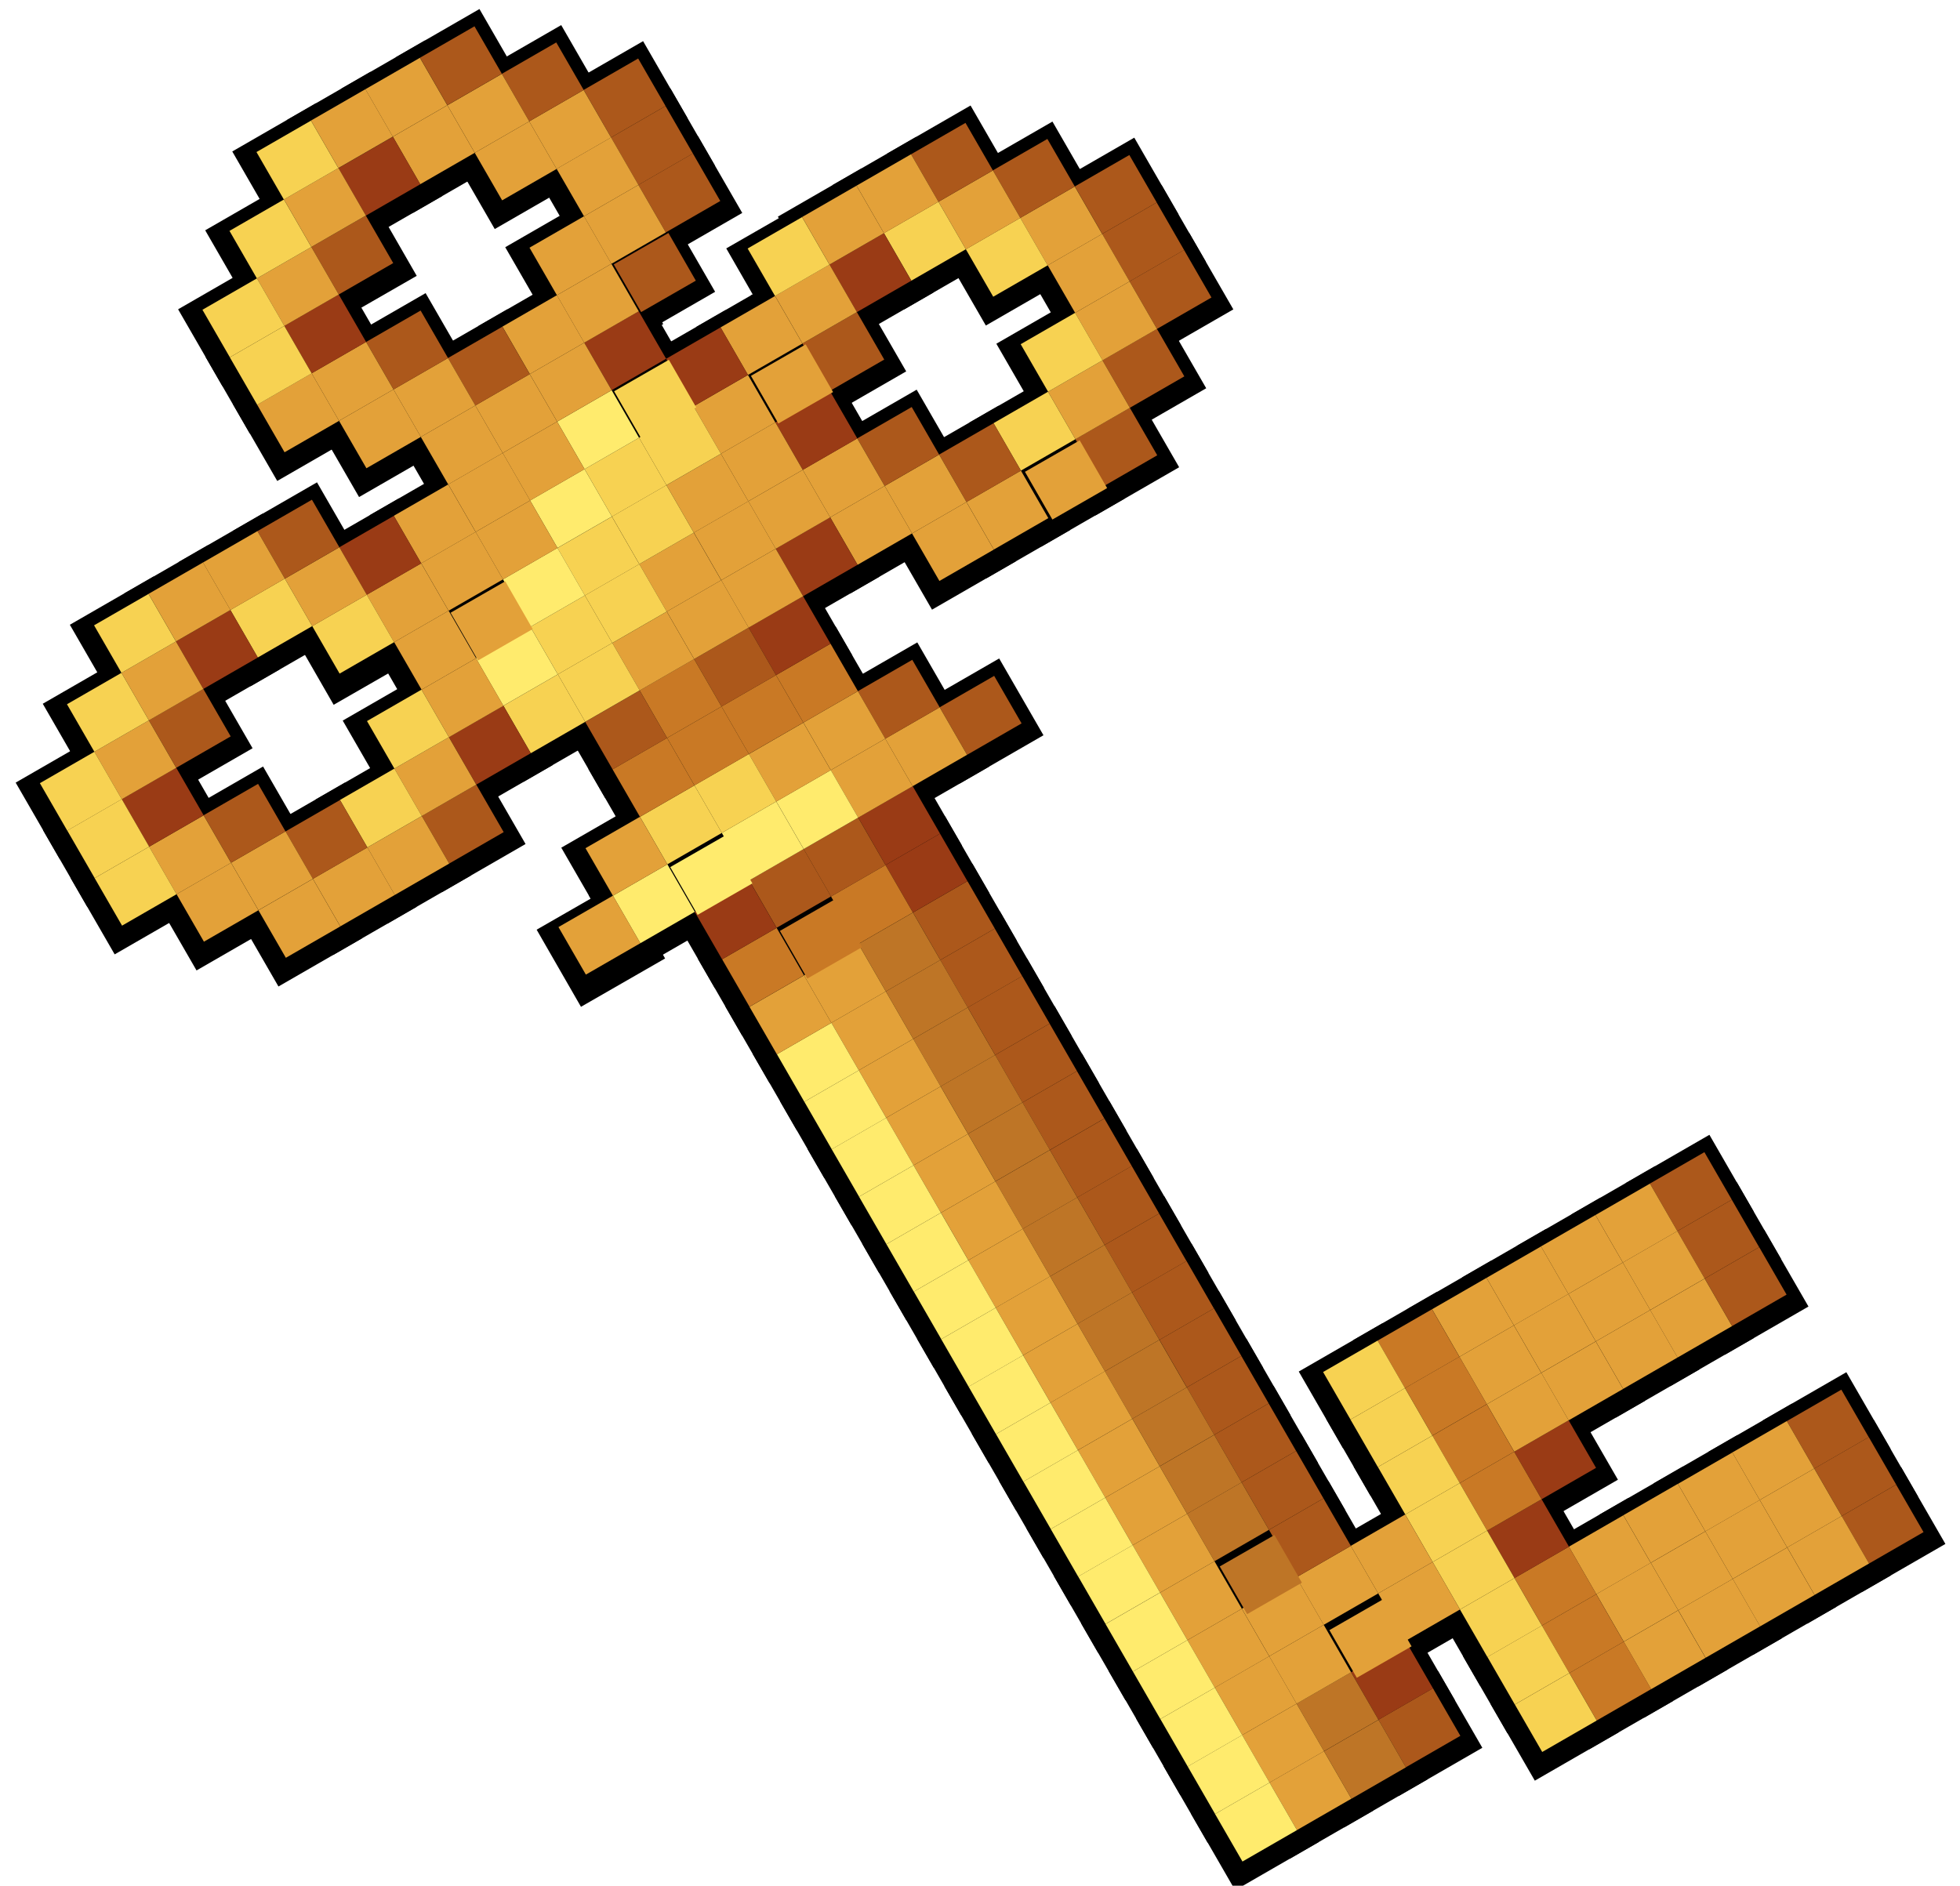 <svg id="Layer_1" data-name="Layer 1" xmlns="http://www.w3.org/2000/svg" viewBox="0 0 290.04 279.09"><defs><style>.cls-1{fill:#1d1d1b;stroke:#000;stroke-miterlimit:10;stroke-width:5px;}.cls-2{fill:#ac581b;}.cls-3{fill:#e3a139;}.cls-4{fill:#f7d252;}.cls-5{fill:#9a3b15;}.cls-6{fill:#c97925;}.cls-7{fill:#be7526;}.cls-8{fill:#ffeb6d;}</style></defs><rect class="cls-1" x="273.76" y="222.33" width="9.31" height="8.11" transform="translate(-75.87 169.37) rotate(-29.97)"/><rect class="cls-1" x="269.7" y="215.3" width="9.31" height="8.12" transform="translate(-72.9 166.41) rotate(-29.97)"/><rect class="cls-1" x="265.65" y="208.27" width="9.31" height="8.12" transform="translate(-69.93 163.44) rotate(-29.97)"/><rect class="cls-1" x="253.49" y="187.19" width="9.31" height="8.11" transform="translate(-61.02 154.55) rotate(-29.97)"/><rect class="cls-1" x="249.44" y="180.16" width="9.31" height="8.11" transform="translate(-58.05 151.58) rotate(-29.97)"/><rect class="cls-1" x="245.38" y="173.13" width="9.31" height="8.12" transform="translate(-55.08 148.62) rotate(-29.97)"/><rect class="cls-1" x="168.38" y="39.61" width="9.31" height="8.12" transform="translate(1.32 92.29) rotate(-29.97)"/><rect class="cls-1" x="164.32" y="32.58" width="9.31" height="8.12" transform="translate(4.29 89.32) rotate(-29.97)"/><rect class="cls-1" x="160.27" y="25.56" width="9.31" height="8.11" transform="translate(7.26 86.36) rotate(-29.97)"/><rect class="cls-1" x="265.69" y="226.98" width="9.31" height="8.11" transform="translate(-79.27 165.97) rotate(-29.97)"/><rect class="cls-1" x="261.64" y="219.95" width="9.31" height="8.12" transform="translate(-76.3 163) rotate(-29.97)"/><rect class="cls-1" x="257.59" y="212.92" width="9.31" height="8.12" transform="translate(-73.33 160.04) rotate(-29.97)"/><rect class="cls-1" x="245.43" y="191.84" width="9.31" height="8.11" transform="translate(-64.42 151.14) rotate(-29.97)"/><rect class="cls-1" x="241.38" y="184.81" width="9.31" height="8.11" transform="translate(-61.45 148.18) rotate(-29.97)"/><rect class="cls-1" x="237.32" y="177.78" width="9.31" height="8.12" transform="translate(-58.48 145.21) rotate(-29.97)"/><rect class="cls-1" x="164.37" y="51.29" width="9.31" height="8.11" transform="translate(-5.05 91.85) rotate(-29.97)"/><rect class="cls-1" x="160.31" y="44.26" width="9.31" height="8.12" transform="translate(-2.08 88.88) rotate(-29.97)"/><rect class="cls-1" x="156.26" y="37.23" width="9.31" height="8.12" transform="translate(0.89 85.92) rotate(-29.97)"/><rect class="cls-1" x="152.21" y="30.21" width="9.31" height="8.11" transform="translate(3.86 82.95) rotate(-29.97)"/><rect class="cls-1" x="148.16" y="23.18" width="9.31" height="8.12" transform="translate(6.83 79.99) rotate(-29.97)"/><rect class="cls-1" x="257.64" y="231.63" width="9.3" height="8.11" transform="translate(-82.67 162.56) rotate(-29.97)"/><rect class="cls-1" x="253.59" y="224.6" width="9.3" height="8.12" transform="translate(-79.7 159.6) rotate(-29.97)"/><rect class="cls-1" x="249.53" y="217.57" width="9.3" height="8.12" transform="translate(-76.73 156.63) rotate(-29.97)"/><rect class="cls-1" x="237.37" y="196.49" width="9.3" height="8.11" transform="translate(-67.82 147.74) rotate(-29.97)"/><rect class="cls-1" x="233.32" y="189.46" width="9.3" height="8.11" transform="translate(-64.85 144.77) rotate(-29.97)"/><rect class="cls-1" x="229.27" y="182.43" width="9.3" height="8.12" transform="translate(-61.89 141.81) rotate(-29.97)"/><rect class="cls-1" x="160.37" y="62.97" width="9.3" height="8.12" transform="translate(-11.42 91.41) rotate(-29.97)"/><rect class="cls-1" x="156.31" y="55.94" width="9.3" height="8.11" transform="translate(-8.45 88.44) rotate(-29.97)"/><rect class="cls-1" x="152.26" y="48.91" width="9.3" height="8.12" transform="translate(-5.48 85.48) rotate(-29.97)"/><rect class="cls-1" x="144.15" y="34.86" width="9.3" height="8.11" transform="translate(0.46 79.55) rotate(-29.97)"/><rect class="cls-1" x="140.1" y="27.83" width="9.3" height="8.12" transform="translate(3.43 76.58) rotate(-29.97)"/><rect class="cls-1" x="136.05" y="20.8" width="9.3" height="8.12" transform="translate(6.4 73.62) rotate(-29.97)"/><rect class="cls-1" x="249.57" y="236.28" width="9.31" height="8.11" transform="translate(-86.07 159.16) rotate(-29.97)"/><rect class="cls-1" x="245.52" y="229.25" width="9.31" height="8.12" transform="translate(-83.1 156.19) rotate(-29.97)"/><rect class="cls-1" x="241.47" y="222.22" width="9.31" height="8.12" transform="translate(-80.13 153.23) rotate(-29.97)"/><rect class="cls-1" x="229.31" y="201.14" width="9.31" height="8.11" transform="translate(-71.22 144.33) rotate(-29.97)"/><rect class="cls-1" x="225.26" y="194.11" width="9.31" height="8.11" transform="translate(-68.26 141.37) rotate(-29.97)"/><rect class="cls-1" x="221.2" y="187.08" width="9.31" height="8.12" transform="translate(-65.29 138.4) rotate(-29.97)"/><rect class="cls-1" x="152.3" y="67.61" width="9.31" height="8.12" transform="translate(-14.82 88) rotate(-29.97)"/><rect class="cls-1" x="148.25" y="60.59" width="9.31" height="8.11" transform="translate(-11.85 85.04) rotate(-29.97)"/><rect class="cls-1" x="132.04" y="32.48" width="9.31" height="8.12" transform="translate(0.03 73.18) rotate(-29.97)"/><rect class="cls-1" x="127.98" y="25.45" width="9.31" height="8.12" transform="translate(3 70.21) rotate(-29.97)"/><rect class="cls-1" x="241.52" y="240.93" width="9.3" height="8.11" transform="translate(-89.47 155.75) rotate(-29.97)"/><rect class="cls-1" x="237.46" y="233.9" width="9.3" height="8.12" transform="translate(-86.5 152.79) rotate(-29.97)"/><rect class="cls-1" x="233.41" y="226.87" width="9.3" height="8.12" transform="translate(-83.53 149.82) rotate(-29.97)"/><rect class="cls-1" x="225.3" y="212.81" width="9.3" height="8.12" transform="translate(-77.59 143.89) rotate(-29.97)"/><rect class="cls-1" x="221.25" y="205.79" width="9.3" height="8.11" transform="translate(-74.62 140.93) rotate(-29.97)"/><rect class="cls-1" x="217.2" y="198.76" width="9.3" height="8.11" transform="translate(-71.66 137.96) rotate(-29.97)"/><rect class="cls-1" x="213.14" y="191.73" width="9.3" height="8.12" transform="translate(-68.69 135) rotate(-29.97)"/><rect class="cls-1" x="144.24" y="72.26" width="9.3" height="8.12" transform="translate(-18.22 84.6) rotate(-29.97)"/><rect class="cls-1" x="140.19" y="65.24" width="9.3" height="8.11" transform="translate(-15.25 81.63) rotate(-29.97)"/><rect class="cls-1" x="123.98" y="37.13" width="9.3" height="8.12" transform="translate(-3.37 69.77) rotate(-29.97)"/><rect class="cls-1" x="119.92" y="30.1" width="9.3" height="8.12" transform="translate(-0.4 66.81) rotate(-29.97)"/><rect class="cls-1" x="233.46" y="245.57" width="9.3" height="8.11" transform="translate(-92.87 152.35) rotate(-29.97)"/><rect class="cls-1" x="229.41" y="238.54" width="9.3" height="8.12" transform="translate(-89.9 149.38) rotate(-29.97)"/><rect class="cls-1" x="225.35" y="231.51" width="9.3" height="8.12" transform="translate(-86.93 146.42) rotate(-29.97)"/><rect class="cls-1" x="221.3" y="224.49" width="9.3" height="8.11" transform="translate(-83.96 143.45) rotate(-29.97)"/><rect class="cls-1" x="217.25" y="217.46" width="9.3" height="8.12" transform="translate(-80.99 140.49) rotate(-29.97)"/><rect class="cls-1" x="213.2" y="210.44" width="9.3" height="8.11" transform="translate(-78.02 137.52) rotate(-29.97)"/><rect class="cls-1" x="209.14" y="203.41" width="9.3" height="8.11" transform="translate(-75.06 134.56) rotate(-29.97)"/><rect class="cls-1" x="205.09" y="196.37" width="9.3" height="8.12" transform="translate(-72.09 131.59) rotate(-29.97)"/><rect class="cls-1" x="136.19" y="76.91" width="9.3" height="8.12" transform="translate(-21.62 81.19) rotate(-29.97)"/><rect class="cls-1" x="132.14" y="69.89" width="9.3" height="8.11" transform="translate(-18.65 78.23) rotate(-29.97)"/><rect class="cls-1" x="128.08" y="62.86" width="9.3" height="8.12" transform="translate(-15.68 75.26) rotate(-29.97)"/><rect class="cls-1" x="119.98" y="48.8" width="9.3" height="8.11" transform="translate(-9.74 69.33) rotate(-29.97)"/><rect class="cls-1" x="115.92" y="41.77" width="9.3" height="8.12" transform="translate(-6.77 66.37) rotate(-29.97)"/><rect class="cls-1" x="111.87" y="34.74" width="9.3" height="8.12" transform="matrix(0.87, -0.5, 0.5, 0.87, -3.8, 63.4)"/><rect class="cls-1" x="225.4" y="250.22" width="9.31" height="8.11" transform="translate(-96.27 148.94) rotate(-29.97)"/><rect class="cls-1" x="221.34" y="243.19" width="9.31" height="8.12" transform="translate(-93.3 145.98) rotate(-29.97)"/><rect class="cls-1" x="217.29" y="236.16" width="9.31" height="8.12" transform="translate(-90.33 143.01) rotate(-29.97)"/><rect class="cls-1" x="213.24" y="229.14" width="9.31" height="8.11" transform="translate(-87.36 140.05) rotate(-29.97)"/><rect class="cls-1" x="209.18" y="222.11" width="9.31" height="8.12" transform="translate(-84.39 137.08) rotate(-29.97)"/><rect class="cls-1" x="205.13" y="215.08" width="9.31" height="8.11" transform="translate(-81.42 134.12) rotate(-29.97)"/><rect class="cls-1" x="201.08" y="208.05" width="9.31" height="8.11" transform="translate(-78.46 131.15) rotate(-29.97)"/><rect class="cls-1" x="197.02" y="201.02" width="9.31" height="8.12" transform="translate(-75.49 128.19) rotate(-29.97)"/><rect class="cls-1" x="140.28" y="102.64" width="9.31" height="8.12" transform="translate(-33.92 86.68) rotate(-29.97)"/><rect class="cls-1" x="124.07" y="74.54" width="9.31" height="8.11" transform="translate(-22.05 74.82) rotate(-29.97)"/><rect class="cls-1" x="120.02" y="67.5" width="9.31" height="8.12" transform="translate(-19.08 71.86) rotate(-29.97)"/><rect class="cls-1" x="115.96" y="60.47" width="9.31" height="8.12" transform="translate(-16.11 68.89) rotate(-29.97)"/><rect class="cls-1" x="111.91" y="53.45" width="9.31" height="8.11" transform="translate(-13.14 65.93) rotate(-29.97)"/><rect class="cls-1" x="107.86" y="46.42" width="9.31" height="8.12" transform="translate(-10.17 62.96) rotate(-29.97)"/><rect class="cls-1" x="95.7" y="25.34" width="9.31" height="8.12" transform="translate(-1.26 54.07) rotate(-29.97)"/><rect class="cls-1" x="91.65" y="18.31" width="9.31" height="8.11" transform="translate(1.7 51.1) rotate(-29.97)"/><rect class="cls-1" x="87.59" y="11.28" width="9.31" height="8.12" transform="translate(4.67 48.14) rotate(-29.97)"/><rect class="cls-1" x="205.18" y="233.79" width="9.3" height="8.11" transform="translate(-90.76 136.64) rotate(-29.97)"/><rect class="cls-1" x="201.13" y="226.75" width="9.3" height="8.12" transform="translate(-87.79 133.68) rotate(-29.97)"/><rect class="cls-1" x="132.23" y="107.29" width="9.3" height="8.12" transform="translate(-37.32 83.28) rotate(-29.97)"/><rect class="cls-1" x="128.17" y="100.26" width="9.3" height="8.12" transform="translate(-34.35 80.31) rotate(-29.97)"/><rect class="cls-1" x="116.02" y="79.18" width="9.3" height="8.11" transform="translate(-25.45 71.42) rotate(-29.97)"/><rect class="cls-1" x="111.96" y="72.15" width="9.3" height="8.12" transform="translate(-22.48 68.45) rotate(-29.97)"/><rect class="cls-1" x="107.91" y="65.12" width="9.3" height="8.12" transform="translate(-19.51 65.49) rotate(-29.97)"/><rect class="cls-1" x="103.86" y="58.1" width="9.3" height="8.11" transform="translate(-16.54 62.52) rotate(-29.97)"/><rect class="cls-1" x="99.8" y="51.07" width="9.3" height="8.12" transform="translate(-13.57 59.56) rotate(-29.97)"/><rect class="cls-1" x="91.7" y="37.02" width="9.3" height="8.11" transform="translate(-7.63 53.63) rotate(-29.97)"/><rect class="cls-1" x="87.64" y="29.98" width="9.3" height="8.12" transform="translate(-4.66 50.66) rotate(-29.97)"/><rect class="cls-1" x="83.59" y="22.96" width="9.3" height="8.11" transform="translate(-1.7 47.7) rotate(-29.97)"/><rect class="cls-1" x="79.54" y="15.93" width="9.3" height="8.12" transform="translate(1.27 44.73) rotate(-29.97)"/><rect class="cls-1" x="75.48" y="8.9" width="9.3" height="8.12" transform="translate(4.24 41.77) rotate(-29.97)"/><rect class="cls-1" x="205.23" y="252.49" width="9.31" height="8.12" transform="translate(-100.1 139.17) rotate(-29.97)"/><rect class="cls-1" x="201.17" y="245.46" width="9.31" height="8.12" transform="translate(-97.13 136.2) rotate(-29.97)"/><rect class="cls-1" x="197.12" y="238.43" width="9.31" height="8.11" transform="translate(-94.16 133.24) rotate(-29.97)"/><rect class="cls-1" x="193.07" y="231.4" width="9.31" height="8.12" transform="translate(-91.19 130.27) rotate(-29.97)"/><rect class="cls-1" x="189.01" y="224.38" width="9.31" height="8.11" transform="translate(-88.22 127.31) rotate(-29.97)"/><rect class="cls-1" x="184.96" y="217.35" width="9.31" height="8.11" transform="translate(-85.26 124.34) rotate(-29.97)"/><rect class="cls-1" x="180.91" y="210.32" width="9.31" height="8.12" transform="translate(-82.29 121.38) rotate(-29.97)"/><rect class="cls-1" x="176.86" y="203.3" width="9.31" height="8.11" transform="translate(-79.32 118.41) rotate(-29.97)"/><rect class="cls-1" x="172.8" y="196.26" width="9.31" height="8.12" transform="translate(-76.35 115.45) rotate(-29.97)"/><rect class="cls-1" x="168.75" y="189.24" width="9.31" height="8.11" transform="translate(-73.38 112.49) rotate(-29.97)"/><rect class="cls-1" x="164.7" y="182.21" width="9.31" height="8.12" transform="translate(-70.41 109.52) rotate(-29.97)"/><rect class="cls-1" x="160.64" y="175.18" width="9.31" height="8.12" transform="translate(-67.44 106.55) rotate(-29.97)"/><rect class="cls-1" x="156.59" y="168.16" width="9.31" height="8.11" transform="translate(-64.47 103.59) rotate(-29.97)"/><rect class="cls-1" x="152.54" y="161.13" width="9.31" height="8.11" transform="translate(-61.5 100.63) rotate(-29.97)"/><rect class="cls-1" x="148.49" y="154.11" width="9.31" height="8.11" transform="translate(-58.54 97.66) rotate(-29.97)"/><rect class="cls-1" x="144.43" y="147.07" width="9.31" height="8.12" transform="translate(-55.57 94.7) rotate(-29.97)"/><rect class="cls-1" x="140.38" y="140.04" width="9.31" height="8.12" transform="translate(-52.6 91.73) rotate(-29.97)"/><rect class="cls-1" x="136.33" y="133.02" width="9.31" height="8.11" transform="translate(-49.63 88.77) rotate(-29.97)"/><rect class="cls-1" x="132.27" y="125.99" width="9.31" height="8.11" transform="translate(-46.66 85.8) rotate(-29.97)"/><rect class="cls-1" x="128.22" y="118.97" width="9.31" height="8.11" transform="translate(-43.69 82.84) rotate(-29.97)"/><rect class="cls-1" x="124.17" y="111.94" width="9.31" height="8.12" transform="translate(-40.72 79.87) rotate(-29.97)"/><rect class="cls-1" x="120.11" y="104.91" width="9.31" height="8.12" transform="translate(-37.75 76.91) rotate(-29.97)"/><rect class="cls-1" x="116.06" y="97.88" width="9.31" height="8.11" transform="translate(-34.78 73.94) rotate(-29.97)"/><rect class="cls-1" x="112.01" y="90.85" width="9.31" height="8.12" transform="translate(-31.82 70.98) rotate(-29.97)"/><rect class="cls-1" x="107.96" y="83.83" width="9.31" height="8.11" transform="translate(-28.85 68.01) rotate(-29.97)"/><rect class="cls-1" x="103.9" y="76.8" width="9.31" height="8.12" transform="translate(-25.88 65.05) rotate(-29.97)"/><rect class="cls-1" x="99.85" y="69.77" width="9.31" height="8.12" transform="translate(-22.91 62.08) rotate(-29.97)"/><rect class="cls-1" x="95.8" y="62.75" width="9.31" height="8.11" transform="translate(-19.94 59.12) rotate(-29.97)"/><rect class="cls-1" x="91.74" y="55.72" width="9.31" height="8.12" transform="translate(-16.97 56.15) rotate(-29.97)"/><rect class="cls-1" x="87.69" y="48.69" width="9.31" height="8.12" transform="translate(-14 53.19) rotate(-29.97)"/><rect class="cls-1" x="83.64" y="41.66" width="9.31" height="8.11" transform="matrix(0.87, -0.5, 0.5, 0.87, -11.03, 50.22)"/><rect class="cls-1" x="79.58" y="34.63" width="9.31" height="8.12" transform="translate(-8.06 47.26) rotate(-29.97)"/><rect class="cls-1" x="71.48" y="20.58" width="9.31" height="8.12" transform="translate(-2.13 41.33) rotate(-29.97)"/><rect class="cls-1" x="67.42" y="13.55" width="9.31" height="8.12" transform="translate(0.84 38.36) rotate(-29.97)"/><rect class="cls-1" x="63.37" y="6.53" width="9.31" height="8.11" transform="translate(3.81 35.4) rotate(-29.97)"/><rect class="cls-1" x="197.16" y="257.14" width="9.31" height="8.12" transform="translate(-103.5 135.76) rotate(-29.97)"/><rect class="cls-1" x="193.11" y="250.11" width="9.31" height="8.12" transform="translate(-100.53 132.8) rotate(-29.97)"/><rect class="cls-1" x="189.06" y="243.08" width="9.31" height="8.11" transform="translate(-97.56 129.83) rotate(-29.97)"/><rect class="cls-1" x="185" y="236.05" width="9.31" height="8.12" transform="translate(-94.59 126.87) rotate(-29.97)"/><rect class="cls-1" x="180.95" y="229.03" width="9.31" height="8.11" transform="translate(-91.63 123.9) rotate(-29.97)"/><rect class="cls-1" x="176.9" y="222" width="9.31" height="8.11" transform="translate(-88.66 120.94) rotate(-29.97)"/><rect class="cls-1" x="172.84" y="214.97" width="9.31" height="8.12" transform="translate(-85.69 117.97) rotate(-29.97)"/><rect class="cls-1" x="168.79" y="207.95" width="9.31" height="8.11" transform="translate(-82.72 115.01) rotate(-29.97)"/><rect class="cls-1" x="164.74" y="200.91" width="9.31" height="8.12" transform="translate(-79.75 112.04) rotate(-29.97)"/><rect class="cls-1" x="160.69" y="193.89" width="9.31" height="8.11" transform="translate(-76.78 109.08) rotate(-29.97)"/><rect class="cls-1" x="156.63" y="186.86" width="9.31" height="8.12" transform="translate(-73.81 106.11) rotate(-29.97)"/><rect class="cls-1" x="152.58" y="179.83" width="9.31" height="8.12" transform="translate(-70.84 103.15) rotate(-29.97)"/><rect class="cls-1" x="148.53" y="172.81" width="9.31" height="8.11" transform="translate(-67.87 100.18) rotate(-29.97)"/><rect class="cls-1" x="144.47" y="165.78" width="9.31" height="8.11" transform="translate(-64.91 97.22) rotate(-29.97)"/><rect class="cls-1" x="140.42" y="158.76" width="9.31" height="8.11" transform="translate(-61.94 94.26) rotate(-29.97)"/><rect class="cls-1" x="136.37" y="151.72" width="9.31" height="8.12" transform="translate(-58.97 91.29) rotate(-29.97)"/><rect class="cls-1" x="132.31" y="144.69" width="9.31" height="8.12" transform="translate(-56 88.32) rotate(-29.97)"/><rect class="cls-1" x="128.26" y="137.67" width="9.31" height="8.11" transform="translate(-53.03 85.36) rotate(-29.97)"/><rect class="cls-1" x="124.21" y="130.64" width="9.31" height="8.11" transform="translate(-50.06 82.4) rotate(-29.97)"/><rect class="cls-1" x="120.16" y="123.62" width="9.31" height="8.11" transform="translate(-47.09 79.43) rotate(-29.97)"/><rect class="cls-1" x="116.1" y="116.59" width="9.31" height="8.12" transform="translate(-44.12 76.47) rotate(-29.97)"/><rect class="cls-1" x="112.05" y="109.56" width="9.31" height="8.12" transform="translate(-41.15 73.5) rotate(-29.97)"/><rect class="cls-1" x="108" y="102.53" width="9.31" height="8.11" transform="translate(-38.19 70.54) rotate(-29.97)"/><rect class="cls-1" x="103.94" y="95.5" width="9.31" height="8.12" transform="translate(-35.22 67.57) rotate(-29.97)"/><rect class="cls-1" x="99.89" y="88.48" width="9.31" height="8.11" transform="translate(-32.25 64.61) rotate(-29.97)"/><rect class="cls-1" x="95.84" y="81.45" width="9.31" height="8.12" transform="translate(-29.28 61.64) rotate(-29.97)"/><rect class="cls-1" x="91.78" y="74.42" width="9.31" height="8.12" transform="translate(-26.31 58.68) rotate(-29.97)"/><rect class="cls-1" x="87.73" y="67.4" width="9.31" height="8.11" transform="translate(-23.34 55.71) rotate(-29.97)"/><rect class="cls-1" x="83.68" y="60.37" width="9.31" height="8.12" transform="translate(-20.37 52.75) rotate(-29.97)"/><rect class="cls-1" x="79.62" y="53.34" width="9.31" height="8.12" transform="translate(-17.4 49.78) rotate(-29.97)"/><rect class="cls-1" x="75.57" y="46.31" width="9.31" height="8.11" transform="translate(-14.43 46.82) rotate(-29.97)"/><rect class="cls-1" x="59.36" y="18.2" width="9.31" height="8.12" transform="translate(-2.56 34.96) rotate(-29.97)"/><rect class="cls-1" x="55.31" y="11.18" width="9.31" height="8.11" transform="translate(0.41 31.99) rotate(-29.97)"/><rect class="cls-1" x="189.11" y="261.78" width="9.3" height="8.12" transform="translate(-106.9 132.36) rotate(-29.97)"/><rect class="cls-1" x="185.05" y="254.75" width="9.3" height="8.12" transform="translate(-103.93 129.39) rotate(-29.97)"/><rect class="cls-1" x="181" y="247.73" width="9.3" height="8.11" transform="translate(-100.96 126.43) rotate(-29.97)"/><rect class="cls-1" x="176.95" y="240.7" width="9.3" height="8.12" transform="translate(-97.99 123.46) rotate(-29.97)"/><rect class="cls-1" x="172.9" y="233.68" width="9.3" height="8.11" transform="translate(-95.03 120.5) rotate(-29.97)"/><rect class="cls-1" x="168.84" y="226.65" width="9.3" height="8.11" transform="translate(-92.06 117.53) rotate(-29.97)"/><rect class="cls-1" x="164.79" y="219.62" width="9.3" height="8.12" transform="translate(-89.09 114.57) rotate(-29.97)"/><rect class="cls-1" x="160.74" y="212.59" width="9.3" height="8.11" transform="translate(-86.12 111.6) rotate(-29.97)"/><rect class="cls-1" x="156.68" y="205.56" width="9.3" height="8.12" transform="translate(-83.15 108.64) rotate(-29.97)"/><rect class="cls-1" x="152.63" y="198.54" width="9.3" height="8.11" transform="translate(-80.18 105.67) rotate(-29.97)"/><rect class="cls-1" x="148.58" y="191.51" width="9.3" height="8.12" transform="translate(-77.21 102.71) rotate(-29.97)"/><rect class="cls-1" x="144.52" y="184.48" width="9.3" height="8.12" transform="translate(-74.24 99.74) rotate(-29.97)"/><rect class="cls-1" x="140.47" y="177.46" width="9.3" height="8.11" transform="translate(-71.27 96.78) rotate(-29.97)"/><rect class="cls-1" x="136.42" y="170.43" width="9.3" height="8.11" transform="translate(-68.31 93.81) rotate(-29.97)"/><rect class="cls-1" x="132.37" y="163.4" width="9.3" height="8.11" transform="translate(-65.34 90.85) rotate(-29.97)"/><rect class="cls-1" x="128.31" y="156.37" width="9.3" height="8.12" transform="translate(-62.37 87.89) rotate(-29.97)"/><rect class="cls-1" x="124.26" y="149.34" width="9.3" height="8.12" transform="translate(-59.4 84.92) rotate(-29.97)"/><rect class="cls-1" x="120.21" y="142.32" width="9.3" height="8.11" transform="translate(-56.43 81.96) rotate(-29.97)"/><rect class="cls-1" x="116.15" y="135.29" width="9.3" height="8.11" transform="translate(-53.46 78.99) rotate(-29.97)"/><rect class="cls-1" x="112.1" y="128.27" width="9.3" height="8.11" transform="translate(-50.49 76.03) rotate(-29.97)"/><rect class="cls-1" x="108.05" y="121.24" width="9.3" height="8.12" transform="translate(-47.52 73.06) rotate(-29.97)"/><rect class="cls-1" x="103.99" y="114.2" width="9.3" height="8.12" transform="translate(-44.55 70.1) rotate(-29.97)"/><rect class="cls-1" x="99.94" y="107.18" width="9.3" height="8.11" transform="translate(-41.59 67.13) rotate(-29.97)"/><rect class="cls-1" x="95.89" y="100.15" width="9.3" height="8.12" transform="translate(-38.62 64.17) rotate(-29.97)"/><rect class="cls-1" x="91.84" y="93.13" width="9.3" height="8.11" transform="translate(-35.65 61.2) rotate(-29.97)"/><rect class="cls-1" x="87.78" y="86.1" width="9.3" height="8.12" transform="translate(-32.68 58.24) rotate(-29.97)"/><rect class="cls-1" x="83.73" y="79.07" width="9.3" height="8.12" transform="translate(-29.71 55.27) rotate(-29.97)"/><rect class="cls-1" x="79.68" y="72.05" width="9.3" height="8.11" transform="translate(-26.74 52.31) rotate(-29.97)"/><rect class="cls-1" x="75.62" y="65.01" width="9.3" height="8.12" transform="translate(-23.77 49.34) rotate(-29.97)"/><rect class="cls-1" x="71.57" y="57.98" width="9.3" height="8.12" transform="matrix(0.87, -0.5, 0.5, 0.87, -20.8, 46.38)"/><rect class="cls-1" x="67.52" y="50.96" width="9.3" height="8.11" transform="translate(-17.83 43.41) rotate(-29.97)"/><rect class="cls-1" x="51.3" y="22.85" width="9.3" height="8.12" transform="translate(-5.96 31.55) rotate(-29.97)"/><rect class="cls-1" x="47.25" y="15.82" width="9.3" height="8.11" transform="translate(-2.99 28.59) rotate(-29.97)"/><rect class="cls-1" x="181.05" y="266.43" width="9.31" height="8.12" transform="translate(-110.3 128.95) rotate(-29.97)"/><rect class="cls-1" x="176.99" y="259.4" width="9.31" height="8.12" transform="translate(-107.33 125.99) rotate(-29.97)"/><rect class="cls-1" x="172.94" y="252.38" width="9.31" height="8.11" transform="translate(-104.36 123.02) rotate(-29.97)"/><rect class="cls-1" x="168.89" y="245.35" width="9.31" height="8.12" transform="translate(-101.39 120.06) rotate(-29.97)"/><rect class="cls-1" x="164.83" y="238.32" width="9.31" height="8.11" transform="translate(-98.43 117.09) rotate(-29.97)"/><rect class="cls-1" x="160.78" y="231.29" width="9.31" height="8.11" transform="translate(-95.46 114.13) rotate(-29.97)"/><rect class="cls-1" x="156.73" y="224.26" width="9.31" height="8.12" transform="translate(-92.49 111.16) rotate(-29.97)"/><rect class="cls-1" x="152.67" y="217.24" width="9.31" height="8.11" transform="translate(-89.52 108.2) rotate(-29.97)"/><rect class="cls-1" x="148.62" y="210.21" width="9.31" height="8.12" transform="translate(-86.55 105.23) rotate(-29.97)"/><rect class="cls-1" x="144.57" y="203.19" width="9.31" height="8.11" transform="translate(-83.58 102.27) rotate(-29.97)"/><rect class="cls-1" x="140.52" y="196.16" width="9.31" height="8.12" transform="translate(-80.61 99.31) rotate(-29.97)"/><rect class="cls-1" x="136.46" y="189.13" width="9.31" height="8.12" transform="translate(-77.64 96.34) rotate(-29.97)"/><rect class="cls-1" x="132.41" y="182.1" width="9.31" height="8.11" transform="translate(-74.67 93.38) rotate(-29.97)"/><rect class="cls-1" x="128.36" y="175.07" width="9.31" height="8.11" transform="translate(-71.71 90.41) rotate(-29.97)"/><rect class="cls-1" x="124.3" y="168.05" width="9.31" height="8.11" transform="translate(-68.74 87.45) rotate(-29.97)"/><rect class="cls-1" x="120.25" y="161.02" width="9.31" height="8.12" transform="translate(-65.77 84.48) rotate(-29.97)"/><rect class="cls-1" x="116.2" y="153.99" width="9.31" height="8.12" transform="translate(-62.8 81.52) rotate(-29.97)"/><rect class="cls-1" x="112.14" y="146.97" width="9.31" height="8.11" transform="translate(-59.83 78.55) rotate(-29.97)"/><rect class="cls-1" x="108.09" y="139.94" width="9.31" height="8.11" transform="translate(-56.86 75.59) rotate(-29.97)"/><rect class="cls-1" x="104.04" y="132.91" width="9.31" height="8.11" transform="translate(-53.89 72.62) rotate(-29.97)"/><rect class="cls-1" x="99.99" y="125.88" width="9.31" height="8.12" transform="translate(-50.92 69.66) rotate(-29.97)"/><rect class="cls-1" x="95.93" y="118.85" width="9.31" height="8.12" transform="translate(-47.95 66.69) rotate(-29.97)"/><rect class="cls-1" x="91.88" y="111.83" width="9.31" height="8.11" transform="translate(-44.99 63.73) rotate(-29.97)"/><rect class="cls-1" x="87.83" y="104.8" width="9.31" height="8.12" transform="translate(-42.02 60.76) rotate(-29.97)"/><rect class="cls-1" x="83.77" y="97.78" width="9.31" height="8.11" transform="translate(-39.05 57.8) rotate(-29.97)"/><rect class="cls-1" x="79.72" y="90.75" width="9.31" height="8.12" transform="translate(-36.08 54.83) rotate(-29.97)"/><rect class="cls-1" x="75.67" y="83.72" width="9.31" height="8.12" transform="translate(-33.11 51.87) rotate(-29.97)"/><rect class="cls-1" x="71.61" y="76.69" width="9.31" height="8.11" transform="translate(-30.14 48.9) rotate(-29.97)"/><rect class="cls-1" x="67.56" y="69.66" width="9.31" height="8.12" transform="translate(-27.17 45.94) rotate(-29.97)"/><rect class="cls-1" x="63.51" y="62.63" width="9.31" height="8.12" transform="translate(-24.2 42.97) rotate(-29.97)"/><rect class="cls-1" x="59.45" y="55.61" width="9.31" height="8.11" transform="translate(-21.23 40.01) rotate(-29.97)"/><rect class="cls-1" x="55.4" y="48.58" width="9.31" height="8.12" transform="translate(-18.26 37.04) rotate(-29.97)"/><rect class="cls-1" x="47.3" y="34.52" width="9.31" height="8.12" transform="matrix(0.87, -0.5, 0.5, 0.87, -12.33, 31.11)"/><rect class="cls-1" x="43.24" y="27.49" width="9.31" height="8.12" transform="translate(-9.36 28.15) rotate(-29.97)"/><rect class="cls-1" x="39.19" y="20.47" width="9.31" height="8.11" transform="translate(-6.39 25.18) rotate(-29.97)"/><rect class="cls-1" x="91.93" y="130.53" width="9.3" height="8.12" transform="translate(-54.32 66.25) rotate(-29.97)"/><rect class="cls-1" x="87.88" y="123.5" width="9.3" height="8.12" transform="translate(-51.35 63.29) rotate(-29.97)"/><rect class="cls-1" x="75.72" y="102.42" width="9.3" height="8.11" transform="translate(-42.45 54.39) rotate(-29.97)"/><rect class="cls-1" x="71.67" y="95.39" width="9.3" height="8.12" transform="matrix(0.87, -0.5, 0.5, 0.87, -39.48, 51.43)"/><rect class="cls-1" x="67.61" y="88.36" width="9.3" height="8.12" transform="translate(-36.51 48.46) rotate(-29.97)"/><rect class="cls-1" x="63.56" y="81.34" width="9.3" height="8.11" transform="translate(-33.54 45.5) rotate(-29.97)"/><rect class="cls-1" x="59.51" y="74.31" width="9.3" height="8.12" transform="translate(-30.57 42.53) rotate(-29.97)"/><rect class="cls-1" x="51.4" y="60.26" width="9.3" height="8.11" transform="translate(-24.63 36.6) rotate(-29.97)"/><rect class="cls-1" x="47.35" y="53.23" width="9.3" height="8.12" transform="matrix(0.87, -0.5, 0.5, 0.87, -21.66, 33.64)"/><rect class="cls-1" x="43.3" y="46.2" width="9.3" height="8.11" transform="translate(-18.7 30.67) rotate(-29.97)"/><rect class="cls-1" x="39.24" y="39.17" width="9.3" height="8.12" transform="translate(-15.73 27.71) rotate(-29.97)"/><rect class="cls-1" x="35.19" y="32.14" width="9.3" height="8.12" transform="translate(-12.76 24.74) rotate(-29.97)"/><rect class="cls-1" x="83.87" y="135.18" width="9.31" height="8.12" transform="matrix(0.87, -0.5, 0.5, 0.87, -57.72, 62.85)"/><rect class="cls-1" x="67.66" y="107.07" width="9.31" height="8.11" transform="translate(-45.85 50.99) rotate(-29.97)"/><rect class="cls-1" x="63.61" y="100.04" width="9.31" height="8.12" transform="translate(-42.88 48.03) rotate(-29.97)"/><rect class="cls-1" x="59.55" y="93.01" width="9.31" height="8.12" transform="translate(-39.91 45.06) rotate(-29.97)"/><rect class="cls-1" x="55.5" y="85.99" width="9.31" height="8.11" transform="translate(-36.94 42.09) rotate(-29.97)"/><rect class="cls-1" x="51.45" y="78.96" width="9.31" height="8.12" transform="translate(-33.97 39.13) rotate(-29.97)"/><rect class="cls-1" x="39.29" y="57.87" width="9.31" height="8.12" transform="translate(-25.06 30.23) rotate(-29.97)"/><rect class="cls-1" x="35.23" y="50.85" width="9.31" height="8.11" transform="translate(-22.1 27.27) rotate(-29.97)"/><rect class="cls-1" x="31.18" y="43.82" width="9.31" height="8.12" transform="translate(-19.13 24.31) rotate(-29.97)"/><rect class="cls-1" x="63.65" y="118.74" width="9.31" height="8.12" transform="translate(-52.22 50.55) rotate(-29.97)"/><rect class="cls-1" x="59.59" y="111.72" width="9.31" height="8.11" transform="translate(-49.25 47.58) rotate(-29.97)"/><rect class="cls-1" x="55.54" y="104.69" width="9.31" height="8.12" transform="translate(-46.28 44.62) rotate(-29.97)"/><rect class="cls-1" x="47.43" y="90.64" width="9.31" height="8.11" transform="matrix(0.87, -0.5, 0.5, 0.87, -40.34, 38.69)"/><rect class="cls-1" x="43.38" y="83.61" width="9.31" height="8.12" transform="translate(-37.37 35.72) rotate(-29.97)"/><rect class="cls-1" x="39.33" y="76.58" width="9.31" height="8.12" transform="translate(-34.4 32.76) rotate(-29.97)"/><rect class="cls-1" x="55.59" y="123.39" width="9.3" height="8.12" transform="translate(-55.62 47.14) rotate(-29.97)"/><rect class="cls-1" x="51.54" y="116.37" width="9.3" height="8.11" transform="translate(-52.65 44.18) rotate(-29.97)"/><rect class="cls-1" x="35.33" y="88.26" width="9.3" height="8.12" transform="translate(-40.77 32.32) rotate(-29.97)"/><rect class="cls-1" x="31.27" y="81.22" width="9.3" height="8.12" transform="translate(-37.8 29.35) rotate(-29.97)"/><rect class="cls-1" x="47.53" y="128.04" width="9.31" height="8.12" transform="translate(-59.02 43.74) rotate(-29.97)"/><rect class="cls-1" x="43.48" y="121.02" width="9.31" height="8.11" transform="translate(-56.05 40.77) rotate(-29.97)"/><rect class="cls-1" x="27.27" y="92.9" width="9.31" height="8.12" transform="translate(-44.17 28.91) rotate(-29.97)"/><rect class="cls-1" x="23.21" y="85.87" width="9.31" height="8.12" transform="translate(-41.2 25.95) rotate(-29.97)"/><rect class="cls-1" x="39.48" y="132.69" width="9.3" height="8.12" transform="translate(-62.42 40.33) rotate(-29.97)"/><rect class="cls-1" x="35.42" y="125.66" width="9.3" height="8.11" transform="translate(-59.45 37.37) rotate(-29.97)"/><rect class="cls-1" x="31.37" y="118.63" width="9.3" height="8.12" transform="translate(-56.48 34.41) rotate(-29.97)"/><rect class="cls-1" x="23.26" y="104.58" width="9.3" height="8.11" transform="translate(-50.54 28.47) rotate(-29.97)"/><rect class="cls-1" x="19.21" y="97.55" width="9.3" height="8.12" transform="translate(-47.57 25.51) rotate(-29.97)"/><rect class="cls-1" x="15.16" y="90.52" width="9.3" height="8.12" transform="translate(-44.6 22.54) rotate(-29.97)"/><rect class="cls-1" x="27.36" y="130.31" width="9.31" height="8.11" transform="translate(-62.85 33.97) rotate(-29.97)"/><rect class="cls-1" x="23.31" y="123.28" width="9.31" height="8.12" transform="translate(-59.88 31) rotate(-29.97)"/><rect class="cls-1" x="19.25" y="116.25" width="9.31" height="8.12" transform="translate(-56.91 28.03) rotate(-29.97)"/><rect class="cls-1" x="15.2" y="109.23" width="9.31" height="8.11" transform="translate(-53.94 25.07) rotate(-29.97)"/><rect class="cls-1" x="11.15" y="102.2" width="9.31" height="8.12" transform="translate(-50.97 22.11) rotate(-29.97)"/><rect class="cls-1" x="15.24" y="127.93" width="9.31" height="8.12" transform="translate(-63.28 27.59) rotate(-29.97)"/><rect class="cls-1" x="11.19" y="120.9" width="9.31" height="8.12" transform="translate(-60.31 24.63) rotate(-29.97)"/><rect class="cls-1" x="7.14" y="113.88" width="9.31" height="8.11" transform="translate(-57.34 21.66) rotate(-29.97)"/><rect class="cls-2" x="273.93" y="221.49" width="9.31" height="8.11" transform="translate(-75.42 169.35) rotate(-29.97)"/><rect class="cls-2" x="269.88" y="214.46" width="9.31" height="8.12" transform="translate(-72.45 166.38) rotate(-29.97)"/><rect class="cls-2" x="265.82" y="207.43" width="9.31" height="8.12" transform="translate(-69.48 163.42) rotate(-29.97)"/><rect class="cls-2" x="253.67" y="186.35" width="9.31" height="8.11" transform="translate(-60.58 154.52) rotate(-29.97)"/><rect class="cls-2" x="249.61" y="179.32" width="9.31" height="8.11" transform="translate(-57.61 151.56) rotate(-29.97)"/><rect class="cls-2" x="245.56" y="172.29" width="9.31" height="8.12" transform="translate(-54.64 148.59) rotate(-29.97)"/><rect class="cls-2" x="168.55" y="38.77" width="9.31" height="8.12" transform="translate(1.77 92.26) rotate(-29.97)"/><rect class="cls-2" x="164.5" y="31.74" width="9.31" height="8.12" transform="translate(4.74 89.3) rotate(-29.97)"/><rect class="cls-2" x="160.45" y="24.72" width="9.31" height="8.11" transform="translate(7.71 86.33) rotate(-29.97)"/><rect class="cls-3" x="265.87" y="226.14" width="9.31" height="8.11" transform="translate(-78.82 165.94) rotate(-29.97)"/><rect class="cls-3" x="261.82" y="219.11" width="9.31" height="8.12" transform="translate(-75.86 162.98) rotate(-29.97)"/><rect class="cls-3" x="257.76" y="212.08" width="9.31" height="8.12" transform="translate(-72.89 160.01) rotate(-29.97)"/><rect class="cls-3" x="245.6" y="191" width="9.31" height="8.11" transform="translate(-63.98 151.12) rotate(-29.97)"/><rect class="cls-3" x="241.55" y="183.97" width="9.31" height="8.11" transform="translate(-61.01 148.15) rotate(-29.97)"/><rect class="cls-3" x="237.5" y="176.94" width="9.31" height="8.12" transform="translate(-58.04 145.19) rotate(-29.97)"/><rect class="cls-2" x="164.54" y="50.45" width="9.31" height="8.11" transform="translate(-4.6 91.82) rotate(-29.97)"/><rect class="cls-3" x="160.49" y="43.42" width="9.31" height="8.12" transform="translate(-1.63 88.86) rotate(-29.97)"/><rect class="cls-3" x="156.44" y="36.39" width="9.31" height="8.12" transform="translate(1.34 85.89) rotate(-29.97)"/><rect class="cls-3" x="152.38" y="29.37" width="9.31" height="8.11" transform="translate(4.3 82.93) rotate(-29.97)"/><rect class="cls-2" x="148.33" y="22.34" width="9.31" height="8.12" transform="translate(7.27 79.96) rotate(-29.97)"/><rect class="cls-3" x="257.81" y="230.79" width="9.3" height="8.11" transform="translate(-82.22 162.54) rotate(-29.97)"/><rect class="cls-3" x="253.76" y="223.76" width="9.3" height="8.12" transform="translate(-79.26 159.57) rotate(-29.97)"/><rect class="cls-3" x="249.71" y="216.73" width="9.3" height="8.12" transform="translate(-76.29 156.61) rotate(-29.97)"/><rect class="cls-3" x="237.55" y="195.65" width="9.3" height="8.11" transform="translate(-67.38 147.71) rotate(-29.97)"/><rect class="cls-3" x="233.5" y="188.62" width="9.3" height="8.11" transform="translate(-64.41 144.75) rotate(-29.97)"/><rect class="cls-3" x="229.44" y="181.59" width="9.3" height="8.12" transform="translate(-61.44 141.78) rotate(-29.97)"/><rect class="cls-2" x="160.54" y="62.12" width="9.3" height="8.12" transform="translate(-10.97 91.38) rotate(-29.97)"/><rect class="cls-3" x="156.49" y="55.1" width="9.3" height="8.11" transform="translate(-8 88.42) rotate(-29.97)"/><rect class="cls-4" x="152.44" y="48.07" width="9.3" height="8.12" transform="translate(-5.03 85.45) rotate(-29.97)"/><rect class="cls-4" x="144.33" y="34.02" width="9.3" height="8.11" transform="translate(0.9 79.52) rotate(-29.97)"/><rect class="cls-3" x="140.28" y="26.99" width="9.3" height="8.12" transform="translate(3.87 76.56) rotate(-29.97)"/><rect class="cls-2" x="136.22" y="19.96" width="9.3" height="8.12" transform="translate(6.84 73.59) rotate(-29.97)"/><rect class="cls-3" x="249.75" y="235.44" width="9.31" height="8.11" transform="translate(-85.62 159.13) rotate(-29.97)"/><rect class="cls-3" x="245.7" y="228.41" width="9.31" height="8.12" transform="translate(-82.66 156.17) rotate(-29.97)"/><rect class="cls-3" x="241.64" y="221.37" width="9.31" height="8.12" transform="translate(-79.69 153.2) rotate(-29.97)"/><rect class="cls-3" x="229.48" y="200.3" width="9.31" height="8.11" transform="translate(-70.78 144.31) rotate(-29.97)"/><rect class="cls-3" x="225.43" y="193.27" width="9.31" height="8.11" transform="translate(-67.81 141.34) rotate(-29.97)"/><rect class="cls-3" x="221.38" y="186.24" width="9.31" height="8.12" transform="translate(-64.84 138.38) rotate(-29.97)"/><rect class="cls-3" x="152.48" y="66.77" width="9.31" height="8.12" transform="matrix(0.87, -0.5, 0.5, 0.87, -14.37, 87.98)"/><rect class="cls-4" x="148.42" y="59.75" width="9.31" height="8.11" transform="translate(-11.4 85.01) rotate(-29.97)"/><rect class="cls-4" x="132.21" y="31.63" width="9.31" height="8.12" transform="translate(0.47 73.15) rotate(-29.97)"/><rect class="cls-3" x="128.16" y="24.6" width="9.31" height="8.12" transform="translate(3.44 70.19) rotate(-29.97)"/><rect class="cls-3" x="241.69" y="240.09" width="9.3" height="8.11" transform="translate(-89.03 155.73) rotate(-29.97)"/><rect class="cls-3" x="237.64" y="233.05" width="9.3" height="8.12" transform="translate(-86.06 152.76) rotate(-29.97)"/><rect class="cls-3" x="233.58" y="226.02" width="9.3" height="8.12" transform="translate(-83.09 149.8) rotate(-29.97)"/><rect class="cls-5" x="225.48" y="211.97" width="9.3" height="8.12" transform="translate(-77.15 143.87) rotate(-29.97)"/><rect class="cls-3" x="221.43" y="204.95" width="9.3" height="8.11" transform="translate(-74.18 140.9) rotate(-29.97)"/><rect class="cls-3" x="217.37" y="197.92" width="9.3" height="8.11" transform="translate(-71.21 137.94) rotate(-29.97)"/><rect class="cls-3" x="213.32" y="190.89" width="9.3" height="8.12" transform="translate(-68.24 134.97) rotate(-29.97)"/><rect class="cls-3" x="144.42" y="71.42" width="9.3" height="8.12" transform="translate(-17.77 84.57) rotate(-29.97)"/><rect class="cls-2" x="140.37" y="64.4" width="9.3" height="8.11" transform="translate(-14.8 81.61) rotate(-29.97)"/><rect class="cls-5" x="124.15" y="36.28" width="9.3" height="8.12" transform="translate(-2.93 69.75) rotate(-29.97)"/><rect class="cls-3" x="120.1" y="29.25" width="9.3" height="8.12" transform="translate(0.04 66.78) rotate(-29.97)"/><rect class="cls-6" x="233.64" y="244.73" width="9.3" height="8.11" transform="translate(-92.42 152.32) rotate(-29.97)"/><rect class="cls-6" x="229.58" y="237.7" width="9.3" height="8.12" transform="translate(-89.46 149.36) rotate(-29.97)"/><rect class="cls-6" x="225.53" y="230.67" width="9.3" height="8.12" transform="translate(-86.49 146.39) rotate(-29.97)"/><rect class="cls-5" x="221.48" y="223.65" width="9.3" height="8.11" transform="translate(-83.52 143.43) rotate(-29.97)"/><rect class="cls-6" x="217.42" y="216.62" width="9.3" height="8.12" transform="translate(-80.55 140.46) rotate(-29.97)"/><rect class="cls-6" x="213.37" y="209.59" width="9.3" height="8.11" transform="translate(-77.58 137.5) rotate(-29.97)"/><rect class="cls-6" x="209.32" y="202.56" width="9.3" height="8.11" transform="translate(-74.61 134.53) rotate(-29.97)"/><rect class="cls-6" x="205.26" y="195.53" width="9.3" height="8.12" transform="translate(-71.64 131.57) rotate(-29.97)"/><rect class="cls-3" x="136.36" y="76.07" width="9.3" height="8.12" transform="translate(-21.17 81.17) rotate(-29.97)"/><rect class="cls-3" x="132.31" y="69.05" width="9.3" height="8.11" transform="translate(-18.2 78.2) rotate(-29.97)"/><rect class="cls-2" x="128.26" y="62.01" width="9.3" height="8.12" transform="translate(-15.23 75.24) rotate(-29.97)"/><rect class="cls-2" x="120.15" y="47.96" width="9.3" height="8.11" transform="translate(-9.3 69.31) rotate(-29.97)"/><rect class="cls-3" x="116.1" y="40.93" width="9.3" height="8.12" transform="translate(-6.33 66.34) rotate(-29.97)"/><rect class="cls-4" x="112.04" y="33.9" width="9.3" height="8.12" transform="translate(-3.36 63.38) rotate(-29.97)"/><rect class="cls-4" x="225.57" y="249.38" width="9.31" height="8.11" transform="translate(-95.82 148.92) rotate(-29.97)"/><rect class="cls-4" x="221.52" y="242.35" width="9.31" height="8.12" transform="translate(-92.86 145.95) rotate(-29.97)"/><rect class="cls-4" x="217.46" y="235.32" width="9.31" height="8.12" transform="translate(-89.89 142.99) rotate(-29.97)"/><rect class="cls-4" x="213.41" y="228.3" width="9.31" height="8.11" transform="translate(-86.92 140.02) rotate(-29.97)"/><rect class="cls-4" x="209.36" y="221.26" width="9.31" height="8.12" transform="translate(-83.95 137.06) rotate(-29.97)"/><rect class="cls-4" x="205.31" y="214.24" width="9.31" height="8.11" transform="translate(-80.98 134.09) rotate(-29.97)"/><rect class="cls-4" x="201.25" y="207.21" width="9.31" height="8.11" transform="translate(-78.01 131.13) rotate(-29.97)"/><rect class="cls-4" x="197.2" y="200.18" width="9.31" height="8.12" transform="translate(-75.04 128.16) rotate(-29.97)"/><rect class="cls-2" x="140.46" y="101.8" width="9.31" height="8.12" transform="translate(-33.48 86.66) rotate(-29.97)"/><rect class="cls-3" x="124.25" y="73.69" width="9.31" height="8.11" transform="translate(-21.6 74.8) rotate(-29.97)"/><rect class="cls-3" x="120.19" y="66.66" width="9.31" height="8.12" transform="translate(-18.63 71.83) rotate(-29.97)"/><rect class="cls-5" x="116.14" y="59.63" width="9.31" height="8.12" transform="translate(-15.66 68.87) rotate(-29.97)"/><rect class="cls-3" x="112.09" y="52.61" width="9.31" height="8.11" transform="matrix(0.87, -0.5, 0.5, 0.87, -12.7, 65.9)"/><rect class="cls-3" x="108.03" y="45.58" width="9.31" height="8.12" transform="translate(-9.73 62.94) rotate(-29.97)"/><rect class="cls-2" x="95.87" y="24.49" width="9.31" height="8.12" transform="translate(-0.82 54.04) rotate(-29.97)"/><rect class="cls-2" x="91.82" y="17.47" width="9.31" height="8.11" transform="translate(2.15 51.08) rotate(-29.97)"/><rect class="cls-2" x="87.77" y="10.44" width="9.31" height="8.12" transform="translate(5.12 48.11) rotate(-29.97)"/><rect class="cls-3" x="205.36" y="232.94" width="9.3" height="8.11" transform="translate(-90.32 136.62) rotate(-29.97)"/><rect class="cls-3" x="201.3" y="225.91" width="9.3" height="8.12" transform="translate(-87.35 133.65) rotate(-29.97)"/><rect class="cls-3" x="132.4" y="106.45" width="9.3" height="8.12" transform="translate(-36.88 83.25) rotate(-29.97)"/><rect class="cls-2" x="128.35" y="99.42" width="9.3" height="8.12" transform="translate(-33.91 80.29) rotate(-29.97)"/><rect class="cls-5" x="116.19" y="78.34" width="9.3" height="8.11" transform="translate(-25 71.39) rotate(-29.97)"/><rect class="cls-3" x="112.14" y="71.31" width="9.3" height="8.12" transform="translate(-22.03 68.43) rotate(-29.97)"/><rect class="cls-3" x="108.08" y="64.28" width="9.3" height="8.12" transform="translate(-19.06 65.46) rotate(-29.97)"/><rect class="cls-3" x="104.03" y="57.26" width="9.3" height="8.11" transform="translate(-16.1 62.5) rotate(-29.97)"/><rect class="cls-5" x="99.98" y="50.23" width="9.3" height="8.12" transform="translate(-13.13 59.53) rotate(-29.97)"/><rect class="cls-2" x="91.87" y="36.17" width="9.3" height="8.11" transform="matrix(0.87, -0.5, 0.5, 0.87, -7.19, 53.6)"/><rect class="cls-3" x="87.82" y="29.14" width="9.3" height="8.12" transform="translate(-4.22 50.64) rotate(-29.97)"/><rect class="cls-3" x="83.77" y="22.12" width="9.3" height="8.11" transform="translate(-1.25 47.67) rotate(-29.97)"/><rect class="cls-3" x="79.71" y="15.09" width="9.3" height="8.12" transform="translate(1.72 44.71) rotate(-29.97)"/><rect class="cls-2" x="75.66" y="8.06" width="9.3" height="8.12" transform="translate(4.69 41.74) rotate(-29.97)"/><rect class="cls-2" x="205.4" y="251.64" width="9.31" height="8.12" transform="translate(-99.66 139.14) rotate(-29.97)"/><rect class="cls-5" x="201.35" y="244.61" width="9.31" height="8.12" transform="translate(-96.69 136.18) rotate(-29.97)"/><rect class="cls-3" x="197.3" y="237.59" width="9.31" height="8.11" transform="matrix(0.87, -0.5, 0.5, 0.87, -93.72, 133.21)"/><rect class="cls-3" x="193.24" y="230.56" width="9.31" height="8.12" transform="translate(-90.75 130.25) rotate(-29.97)"/><rect class="cls-2" x="189.19" y="223.54" width="9.31" height="8.11" transform="translate(-87.78 127.28) rotate(-29.97)"/><rect class="cls-2" x="185.14" y="216.51" width="9.31" height="8.11" transform="translate(-84.81 124.32) rotate(-29.97)"/><rect class="cls-2" x="181.08" y="209.48" width="9.31" height="8.12" transform="translate(-81.84 121.35) rotate(-29.97)"/><rect class="cls-2" x="177.03" y="202.45" width="9.31" height="8.11" transform="translate(-78.87 118.39) rotate(-29.97)"/><rect class="cls-2" x="172.98" y="195.42" width="9.31" height="8.12" transform="translate(-75.9 115.42) rotate(-29.97)"/><rect class="cls-2" x="168.93" y="188.4" width="9.31" height="8.11" transform="translate(-72.94 112.46) rotate(-29.97)"/><rect class="cls-2" x="164.87" y="181.37" width="9.31" height="8.12" transform="translate(-69.97 109.5) rotate(-29.97)"/><rect class="cls-2" x="160.82" y="174.34" width="9.31" height="8.12" transform="translate(-67 106.53) rotate(-29.97)"/><rect class="cls-2" x="156.77" y="167.32" width="9.31" height="8.11" transform="translate(-64.03 103.57) rotate(-29.97)"/><rect class="cls-2" x="152.71" y="160.29" width="9.31" height="8.11" transform="translate(-61.06 100.6) rotate(-29.97)"/><rect class="cls-2" x="148.66" y="153.26" width="9.31" height="8.11" transform="translate(-58.09 97.64) rotate(-29.97)"/><rect class="cls-2" x="144.61" y="146.23" width="9.31" height="8.12" transform="translate(-55.12 94.67) rotate(-29.97)"/><rect class="cls-2" x="140.55" y="139.2" width="9.31" height="8.12" transform="translate(-52.15 91.71) rotate(-29.97)"/><rect class="cls-2" x="136.5" y="132.18" width="9.31" height="8.11" transform="translate(-49.18 88.74) rotate(-29.97)"/><rect class="cls-5" x="132.45" y="125.15" width="9.31" height="8.11" transform="translate(-46.22 85.78) rotate(-29.97)"/><rect class="cls-5" x="128.4" y="118.13" width="9.31" height="8.11" transform="translate(-43.25 82.81) rotate(-29.97)"/><rect class="cls-3" x="124.34" y="111.1" width="9.31" height="8.12" transform="translate(-40.28 79.85) rotate(-29.97)"/><rect class="cls-3" x="120.29" y="104.07" width="9.31" height="8.12" transform="translate(-37.31 76.88) rotate(-29.97)"/><rect class="cls-6" x="116.24" y="97.04" width="9.31" height="8.11" transform="translate(-34.34 73.92) rotate(-29.97)"/><rect class="cls-5" x="112.18" y="90.01" width="9.31" height="8.12" transform="translate(-31.37 70.95) rotate(-29.97)"/><rect class="cls-3" x="108.13" y="82.99" width="9.31" height="8.11" transform="translate(-28.4 67.99) rotate(-29.97)"/><rect class="cls-3" x="104.08" y="75.96" width="9.31" height="8.12" transform="translate(-25.43 65.02) rotate(-29.97)"/><rect class="cls-3" x="100.02" y="68.93" width="9.31" height="8.12" transform="translate(-22.46 62.06) rotate(-29.97)"/><rect class="cls-4" x="95.97" y="61.91" width="9.31" height="8.11" transform="translate(-19.5 59.09) rotate(-29.97)"/><rect class="cls-4" x="91.92" y="54.87" width="9.31" height="8.12" transform="matrix(0.87, -0.5, 0.5, 0.87, -16.53, 56.13)"/><rect class="cls-5" x="87.86" y="47.84" width="9.31" height="8.12" transform="translate(-13.56 53.16) rotate(-29.97)"/><rect class="cls-3" x="83.81" y="40.82" width="9.31" height="8.11" transform="translate(-10.59 50.2) rotate(-29.97)"/><rect class="cls-3" x="79.76" y="33.79" width="9.31" height="8.12" transform="translate(-7.62 47.23) rotate(-29.97)"/><rect class="cls-3" x="71.65" y="19.74" width="9.31" height="8.12" transform="translate(-1.68 41.31) rotate(-29.97)"/><rect class="cls-3" x="67.6" y="12.71" width="9.31" height="8.12" transform="translate(1.29 38.34) rotate(-29.97)"/><rect class="cls-2" x="63.55" y="5.68" width="9.31" height="8.11" transform="translate(4.26 35.37) rotate(-29.97)"/><rect class="cls-7" x="197.34" y="256.3" width="9.31" height="8.12" transform="translate(-103.06 135.74) rotate(-29.97)"/><rect class="cls-7" x="193.28" y="249.26" width="9.31" height="8.12" transform="translate(-100.09 132.77) rotate(-29.97)"/><rect class="cls-3" x="189.23" y="242.24" width="9.31" height="8.11" transform="translate(-97.12 129.81) rotate(-29.97)"/><rect class="cls-3" x="185.18" y="235.21" width="9.31" height="8.12" transform="translate(-94.15 126.84) rotate(-29.97)"/><rect class="cls-7" x="181.13" y="228.19" width="9.31" height="8.11" transform="matrix(0.87, -0.5, 0.5, 0.87, -91.18, 123.88)"/><rect class="cls-7" x="177.07" y="221.16" width="9.31" height="8.11" transform="translate(-88.21 120.91) rotate(-29.97)"/><rect class="cls-7" x="173.02" y="214.13" width="9.31" height="8.12" transform="translate(-85.24 117.95) rotate(-29.97)"/><rect class="cls-7" x="168.97" y="207.1" width="9.31" height="8.11" transform="translate(-82.27 114.98) rotate(-29.97)"/><rect class="cls-7" x="164.91" y="200.07" width="9.31" height="8.12" transform="translate(-79.31 112.02) rotate(-29.97)"/><rect class="cls-7" x="160.86" y="193.05" width="9.31" height="8.11" transform="translate(-76.34 109.05) rotate(-29.97)"/><rect class="cls-7" x="156.81" y="186.02" width="9.31" height="8.12" transform="translate(-73.37 106.09) rotate(-29.97)"/><rect class="cls-7" x="152.75" y="178.99" width="9.31" height="8.12" transform="translate(-70.4 103.12) rotate(-29.97)"/><rect class="cls-7" x="148.7" y="171.97" width="9.31" height="8.11" transform="translate(-67.43 100.16) rotate(-29.97)"/><rect class="cls-7" x="144.65" y="164.94" width="9.31" height="8.11" transform="translate(-64.46 97.19) rotate(-29.97)"/><rect class="cls-7" x="140.6" y="157.91" width="9.31" height="8.11" transform="translate(-61.49 94.23) rotate(-29.97)"/><rect class="cls-7" x="136.54" y="150.88" width="9.31" height="8.12" transform="translate(-58.52 91.27) rotate(-29.97)"/><rect class="cls-7" x="132.49" y="143.85" width="9.31" height="8.12" transform="translate(-55.55 88.3) rotate(-29.97)"/><rect class="cls-7" x="128.44" y="136.83" width="9.31" height="8.11" transform="translate(-52.59 85.34) rotate(-29.97)"/><rect class="cls-6" x="124.38" y="129.8" width="9.31" height="8.11" transform="translate(-49.62 82.37) rotate(-29.97)"/><rect class="cls-2" x="120.33" y="122.78" width="9.31" height="8.11" transform="translate(-46.65 79.41) rotate(-29.97)"/><rect class="cls-8" x="116.28" y="115.75" width="9.31" height="8.12" transform="translate(-43.68 76.44) rotate(-29.97)"/><rect class="cls-3" x="112.22" y="108.72" width="9.31" height="8.12" transform="translate(-40.71 73.48) rotate(-29.97)"/><rect class="cls-6" x="108.17" y="101.69" width="9.31" height="8.11" transform="translate(-37.74 70.51) rotate(-29.97)"/><rect class="cls-2" x="104.12" y="94.66" width="9.31" height="8.12" transform="translate(-34.77 67.55) rotate(-29.97)"/><rect class="cls-3" x="100.07" y="87.64" width="9.31" height="8.11" transform="translate(-31.8 64.58) rotate(-29.97)"/><rect class="cls-3" x="96.01" y="80.61" width="9.31" height="8.12" transform="translate(-28.84 61.62) rotate(-29.97)"/><rect class="cls-4" x="91.96" y="73.58" width="9.31" height="8.12" transform="translate(-25.87 58.65) rotate(-29.97)"/><rect class="cls-4" x="87.91" y="66.56" width="9.31" height="8.11" transform="translate(-22.9 55.69) rotate(-29.97)"/><rect class="cls-8" x="83.85" y="59.53" width="9.31" height="8.12" transform="translate(-19.93 52.72) rotate(-29.97)"/><rect class="cls-3" x="79.8" y="52.49" width="9.31" height="8.12" transform="translate(-16.96 49.76) rotate(-29.97)"/><rect class="cls-3" x="75.75" y="45.47" width="9.31" height="8.11" transform="translate(-13.99 46.79) rotate(-29.97)"/><rect class="cls-3" x="59.53" y="17.36" width="9.31" height="8.12" transform="translate(-2.11 34.93) rotate(-29.97)"/><rect class="cls-3" x="55.48" y="10.33" width="9.31" height="8.11" transform="translate(0.85 31.97) rotate(-29.97)"/><rect class="cls-3" x="189.28" y="260.94" width="9.3" height="8.12" transform="translate(-106.46 132.33) rotate(-29.97)"/><rect class="cls-3" x="185.23" y="253.91" width="9.3" height="8.12" transform="translate(-103.49 129.37) rotate(-29.97)"/><rect class="cls-3" x="181.18" y="246.89" width="9.3" height="8.11" transform="translate(-100.52 126.4) rotate(-29.97)"/><rect class="cls-3" x="177.12" y="239.86" width="9.3" height="8.12" transform="translate(-97.55 123.44) rotate(-29.97)"/><rect class="cls-3" x="173.07" y="232.84" width="9.3" height="8.11" transform="translate(-94.58 120.47) rotate(-29.97)"/><rect class="cls-3" x="169.02" y="225.81" width="9.3" height="8.11" transform="translate(-91.61 117.51) rotate(-29.97)"/><rect class="cls-3" x="164.96" y="218.78" width="9.3" height="8.12" transform="translate(-88.64 114.54) rotate(-29.97)"/><rect class="cls-3" x="160.91" y="211.75" width="9.3" height="8.11" transform="translate(-85.67 111.58) rotate(-29.97)"/><rect class="cls-3" x="156.86" y="204.72" width="9.3" height="8.12" transform="translate(-82.71 108.61) rotate(-29.97)"/><rect class="cls-3" x="152.81" y="197.7" width="9.3" height="8.11" transform="translate(-79.74 105.65) rotate(-29.97)"/><rect class="cls-3" x="148.75" y="190.67" width="9.3" height="8.12" transform="translate(-76.77 102.68) rotate(-29.97)"/><rect class="cls-3" x="144.7" y="183.64" width="9.3" height="8.12" transform="translate(-73.8 99.72) rotate(-29.97)"/><rect class="cls-3" x="140.65" y="176.62" width="9.3" height="8.11" transform="translate(-70.83 96.75) rotate(-29.97)"/><rect class="cls-3" x="136.59" y="169.59" width="9.3" height="8.11" transform="translate(-67.86 93.79) rotate(-29.97)"/><rect class="cls-3" x="132.54" y="162.56" width="9.3" height="8.11" transform="translate(-64.89 90.83) rotate(-29.97)"/><rect class="cls-3" x="128.49" y="155.53" width="9.3" height="8.12" transform="translate(-61.92 87.86) rotate(-29.97)"/><rect class="cls-3" x="124.43" y="148.5" width="9.3" height="8.12" transform="translate(-58.95 84.89) rotate(-29.97)"/><rect class="cls-3" x="120.38" y="141.48" width="9.3" height="8.11" transform="translate(-55.99 81.93) rotate(-29.97)"/><rect class="cls-6" x="116.33" y="134.45" width="9.3" height="8.11" transform="matrix(0.87, -0.5, 0.5, 0.87, -53.02, 78.97)"/><rect class="cls-2" x="112.28" y="127.42" width="9.3" height="8.11" transform="translate(-50.05 76) rotate(-29.97)"/><rect class="cls-8" x="108.22" y="120.39" width="9.3" height="8.12" transform="translate(-47.08 73.04) rotate(-29.97)"/><rect class="cls-4" x="104.17" y="113.36" width="9.3" height="8.12" transform="translate(-44.11 70.07) rotate(-29.97)"/><rect class="cls-6" x="100.12" y="106.34" width="9.3" height="8.11" transform="translate(-41.14 67.11) rotate(-29.97)"/><rect class="cls-6" x="96.06" y="99.31" width="9.3" height="8.12" transform="translate(-38.17 64.14) rotate(-29.97)"/><rect class="cls-3" x="92.01" y="92.29" width="9.3" height="8.11" transform="translate(-35.2 61.18) rotate(-29.97)"/><rect class="cls-4" x="87.96" y="85.26" width="9.3" height="8.12" transform="translate(-32.24 58.21) rotate(-29.97)"/><rect class="cls-4" x="83.9" y="78.23" width="9.3" height="8.12" transform="translate(-29.27 55.25) rotate(-29.97)"/><rect class="cls-8" x="79.85" y="71.2" width="9.3" height="8.11" transform="translate(-26.3 52.28) rotate(-29.97)"/><rect class="cls-3" x="75.8" y="64.17" width="9.3" height="8.12" transform="translate(-23.33 49.32) rotate(-29.97)"/><rect class="cls-3" x="71.74" y="57.14" width="9.3" height="8.12" transform="translate(-20.36 46.35) rotate(-29.97)"/><rect class="cls-2" x="67.69" y="50.12" width="9.3" height="8.11" transform="translate(-17.39 43.39) rotate(-29.97)"/><rect class="cls-5" x="51.48" y="22.01" width="9.3" height="8.12" transform="translate(-5.51 31.53) rotate(-29.97)"/><rect class="cls-3" x="47.43" y="14.98" width="9.3" height="8.11" transform="translate(-2.55 28.56) rotate(-29.97)"/><rect class="cls-8" x="181.22" y="265.59" width="9.31" height="8.12" transform="translate(-109.86 128.93) rotate(-29.97)"/><rect class="cls-8" x="177.17" y="258.56" width="9.31" height="8.12" transform="translate(-106.89 125.96) rotate(-29.97)"/><rect class="cls-8" x="173.12" y="251.54" width="9.31" height="8.11" transform="translate(-103.92 123) rotate(-29.97)"/><rect class="cls-8" x="169.06" y="244.51" width="9.31" height="8.12" transform="translate(-100.95 120.03) rotate(-29.97)"/><rect class="cls-8" x="165.01" y="237.48" width="9.31" height="8.11" transform="translate(-97.98 117.07) rotate(-29.97)"/><rect class="cls-8" x="160.96" y="230.45" width="9.31" height="8.11" transform="translate(-95.01 114.1) rotate(-29.97)"/><rect class="cls-8" x="156.9" y="223.42" width="9.31" height="8.12" transform="translate(-92.04 111.14) rotate(-29.97)"/><rect class="cls-8" x="152.85" y="216.4" width="9.31" height="8.11" transform="translate(-89.07 108.17) rotate(-29.97)"/><rect class="cls-8" x="148.8" y="209.37" width="9.31" height="8.12" transform="translate(-86.11 105.21) rotate(-29.97)"/><rect class="cls-8" x="144.74" y="202.35" width="9.31" height="8.11" transform="translate(-83.14 102.24) rotate(-29.97)"/><rect class="cls-8" x="140.69" y="195.32" width="9.31" height="8.12" transform="translate(-80.17 99.28) rotate(-29.97)"/><rect class="cls-8" x="136.64" y="188.29" width="9.31" height="8.12" transform="translate(-77.2 96.31) rotate(-29.97)"/><rect class="cls-8" x="132.58" y="181.26" width="9.31" height="8.11" transform="translate(-74.23 93.35) rotate(-29.97)"/><rect class="cls-8" x="128.53" y="174.23" width="9.31" height="8.11" transform="translate(-71.26 90.39) rotate(-29.97)"/><rect class="cls-8" x="124.48" y="167.21" width="9.31" height="8.11" transform="translate(-68.29 87.42) rotate(-29.97)"/><rect class="cls-8" x="120.43" y="160.18" width="9.31" height="8.12" transform="translate(-65.32 84.46) rotate(-29.97)"/><rect class="cls-8" x="116.37" y="153.15" width="9.31" height="8.12" transform="translate(-62.35 81.49) rotate(-29.97)"/><rect class="cls-3" x="112.32" y="146.13" width="9.31" height="8.11" transform="translate(-59.39 78.53) rotate(-29.97)"/><rect class="cls-6" x="108.27" y="139.1" width="9.31" height="8.11" transform="translate(-56.42 75.56) rotate(-29.97)"/><rect class="cls-5" x="104.21" y="132.07" width="9.31" height="8.11" transform="translate(-53.45 72.6) rotate(-29.97)"/><rect class="cls-8" x="100.16" y="125.04" width="9.31" height="8.12" transform="matrix(0.87, -0.5, 0.5, 0.87, -50.48, 69.63)"/><rect class="cls-4" x="96.11" y="118.01" width="9.31" height="8.12" transform="translate(-47.51 66.67) rotate(-29.97)"/><rect class="cls-6" x="92.05" y="110.99" width="9.31" height="8.11" transform="translate(-44.54 63.7) rotate(-29.97)"/><rect class="cls-2" x="88" y="103.96" width="9.31" height="8.12" transform="translate(-41.57 60.74) rotate(-29.97)"/><rect class="cls-4" x="83.95" y="96.93" width="9.31" height="8.11" transform="translate(-38.6 57.77) rotate(-29.97)"/><rect class="cls-4" x="79.9" y="89.9" width="9.31" height="8.12" transform="translate(-35.64 54.81) rotate(-29.97)"/><rect class="cls-8" x="75.84" y="82.87" width="9.31" height="8.12" transform="translate(-32.67 51.84) rotate(-29.97)"/><rect class="cls-3" x="71.79" y="75.85" width="9.31" height="8.11" transform="translate(-29.7 48.88) rotate(-29.97)"/><rect class="cls-3" x="67.74" y="68.82" width="9.31" height="8.12" transform="translate(-26.73 45.91) rotate(-29.97)"/><rect class="cls-3" x="63.68" y="61.79" width="9.31" height="8.12" transform="translate(-23.76 42.95) rotate(-29.97)"/><rect class="cls-3" x="59.63" y="54.77" width="9.31" height="8.11" transform="translate(-20.79 39.98) rotate(-29.97)"/><rect class="cls-2" x="55.58" y="47.74" width="9.31" height="8.12" transform="translate(-17.82 37.02) rotate(-29.97)"/><rect class="cls-2" x="47.47" y="33.68" width="9.31" height="8.12" transform="translate(-11.88 31.09) rotate(-29.97)"/><rect class="cls-3" x="43.42" y="26.65" width="9.31" height="8.12" transform="translate(-8.91 28.12) rotate(-29.97)"/><rect class="cls-4" x="39.36" y="19.63" width="9.31" height="8.11" transform="translate(-5.95 25.16) rotate(-29.97)"/><rect class="cls-8" x="92.11" y="129.69" width="9.3" height="8.12" transform="translate(-53.88 66.23) rotate(-29.97)"/><rect class="cls-3" x="88.05" y="122.66" width="9.3" height="8.12" transform="translate(-50.91 63.26) rotate(-29.97)"/><rect class="cls-4" x="75.9" y="101.58" width="9.3" height="8.11" transform="translate(-42 54.37) rotate(-29.97)"/><rect class="cls-8" x="71.84" y="94.55" width="9.3" height="8.12" transform="translate(-39.04 51.4) rotate(-29.97)"/><rect class="cls-3" x="67.79" y="87.52" width="9.3" height="8.12" transform="matrix(0.87, -0.5, 0.5, 0.87, -36.06, 48.44)"/><rect class="cls-3" x="63.74" y="80.5" width="9.3" height="8.11" transform="translate(-33.1 45.47) rotate(-29.97)"/><rect class="cls-3" x="59.68" y="73.47" width="9.3" height="8.12" transform="translate(-30.13 42.51) rotate(-29.97)"/><rect class="cls-3" x="51.58" y="59.41" width="9.3" height="8.11" transform="translate(-24.19 36.58) rotate(-29.97)"/><rect class="cls-3" x="47.52" y="52.38" width="9.3" height="8.12" transform="translate(-21.22 33.61) rotate(-29.97)"/><rect class="cls-5" x="43.47" y="45.36" width="9.3" height="8.11" transform="translate(-18.25 30.65) rotate(-29.97)"/><rect class="cls-3" x="39.42" y="38.33" width="9.3" height="8.12" transform="translate(-15.28 27.69) rotate(-29.97)"/><rect class="cls-4" x="35.36" y="31.3" width="9.3" height="8.12" transform="translate(-12.31 24.72) rotate(-29.97)"/><rect class="cls-3" x="84.05" y="134.34" width="9.31" height="8.12" transform="translate(-57.28 62.82) rotate(-29.97)"/><rect class="cls-5" x="67.83" y="106.23" width="9.31" height="8.11" transform="translate(-45.4 50.96) rotate(-29.97)"/><rect class="cls-3" x="63.78" y="99.2" width="9.31" height="8.12" transform="translate(-42.43 48) rotate(-29.97)"/><rect class="cls-3" x="59.73" y="92.17" width="9.31" height="8.12" transform="translate(-39.46 45.03) rotate(-29.97)"/><rect class="cls-3" x="55.67" y="85.15" width="9.31" height="8.11" transform="translate(-36.5 42.07) rotate(-29.97)"/><rect class="cls-5" x="51.62" y="78.12" width="9.31" height="8.12" transform="translate(-33.53 39.11) rotate(-29.97)"/><rect class="cls-3" x="39.46" y="57.03" width="9.31" height="8.12" transform="translate(-24.62 30.21) rotate(-29.97)"/><rect class="cls-4" x="35.41" y="50.01" width="9.31" height="8.11" transform="translate(-21.65 27.25) rotate(-29.97)"/><rect class="cls-4" x="31.36" y="42.98" width="9.31" height="8.12" transform="translate(-18.68 24.28) rotate(-29.97)"/><rect class="cls-2" x="63.82" y="117.9" width="9.31" height="8.12" transform="translate(-51.77 50.52) rotate(-29.97)"/><rect class="cls-3" x="59.77" y="110.88" width="9.31" height="8.11" transform="translate(-48.81 47.56) rotate(-29.97)"/><rect class="cls-4" x="55.72" y="103.85" width="9.31" height="8.12" transform="translate(-45.84 44.59) rotate(-29.97)"/><rect class="cls-4" x="47.61" y="89.8" width="9.31" height="8.11" transform="translate(-39.9 38.66) rotate(-29.97)"/><rect class="cls-3" x="43.56" y="82.77" width="9.31" height="8.12" transform="translate(-36.93 35.7) rotate(-29.97)"/><rect class="cls-2" x="39.5" y="75.74" width="9.31" height="8.12" transform="translate(-33.96 32.73) rotate(-29.97)"/><rect class="cls-3" x="55.77" y="122.55" width="9.3" height="8.12" transform="translate(-55.17 47.12) rotate(-29.97)"/><rect class="cls-4" x="51.72" y="115.53" width="9.3" height="8.11" transform="translate(-52.21 44.15) rotate(-29.97)"/><rect class="cls-4" x="35.5" y="87.41" width="9.3" height="8.12" transform="translate(-40.33 32.29) rotate(-29.97)"/><rect class="cls-3" x="31.45" y="80.38" width="9.3" height="8.12" transform="translate(-37.36 29.33) rotate(-29.97)"/><rect class="cls-3" x="47.71" y="127.2" width="9.31" height="8.12" transform="translate(-58.57 43.71) rotate(-29.97)"/><rect class="cls-2" x="43.65" y="120.18" width="9.31" height="8.11" transform="translate(-55.6 40.75) rotate(-29.97)"/><rect class="cls-5" x="27.44" y="92.06" width="9.31" height="8.12" transform="translate(-43.73 28.89) rotate(-29.97)"/><rect class="cls-3" x="23.39" y="85.03" width="9.31" height="8.12" transform="translate(-40.76 25.92) rotate(-29.97)"/><rect class="cls-3" x="39.65" y="131.85" width="9.3" height="8.12" transform="translate(-61.97 40.31) rotate(-29.97)"/><rect class="cls-3" x="35.6" y="124.82" width="9.3" height="8.11" transform="translate(-59 37.34) rotate(-29.97)"/><rect class="cls-2" x="31.55" y="117.79" width="9.3" height="8.12" transform="translate(-56.04 34.38) rotate(-29.97)"/><rect class="cls-2" x="23.44" y="103.74" width="9.3" height="8.11" transform="translate(-50.1 28.45) rotate(-29.97)"/><rect class="cls-3" x="19.39" y="96.71" width="9.3" height="8.12" transform="translate(-47.13 25.49) rotate(-29.97)"/><rect class="cls-4" x="15.33" y="89.68" width="9.3" height="8.12" transform="translate(-44.16 22.52) rotate(-29.97)"/><rect class="cls-3" x="27.53" y="129.47" width="9.31" height="8.11" transform="translate(-62.4 33.94) rotate(-29.97)"/><rect class="cls-3" x="23.48" y="122.44" width="9.31" height="8.12" transform="translate(-59.44 30.98) rotate(-29.97)"/><rect class="cls-5" x="19.43" y="115.41" width="9.31" height="8.12" transform="translate(-56.47 28.01) rotate(-29.97)"/><rect class="cls-3" x="15.37" y="108.39" width="9.31" height="8.11" transform="translate(-53.5 25.05) rotate(-29.97)"/><rect class="cls-4" x="11.32" y="101.36" width="9.31" height="8.12" transform="translate(-50.53 22.08) rotate(-29.97)"/><rect class="cls-4" x="15.42" y="127.09" width="9.31" height="8.12" transform="translate(-62.84 27.57) rotate(-29.97)"/><rect class="cls-4" x="11.37" y="120.06" width="9.31" height="8.12" transform="translate(-59.87 24.6) rotate(-29.97)"/><rect class="cls-4" x="7.31" y="113.04" width="9.31" height="8.11" transform="translate(-56.9 21.64) rotate(-29.97)"/></svg>